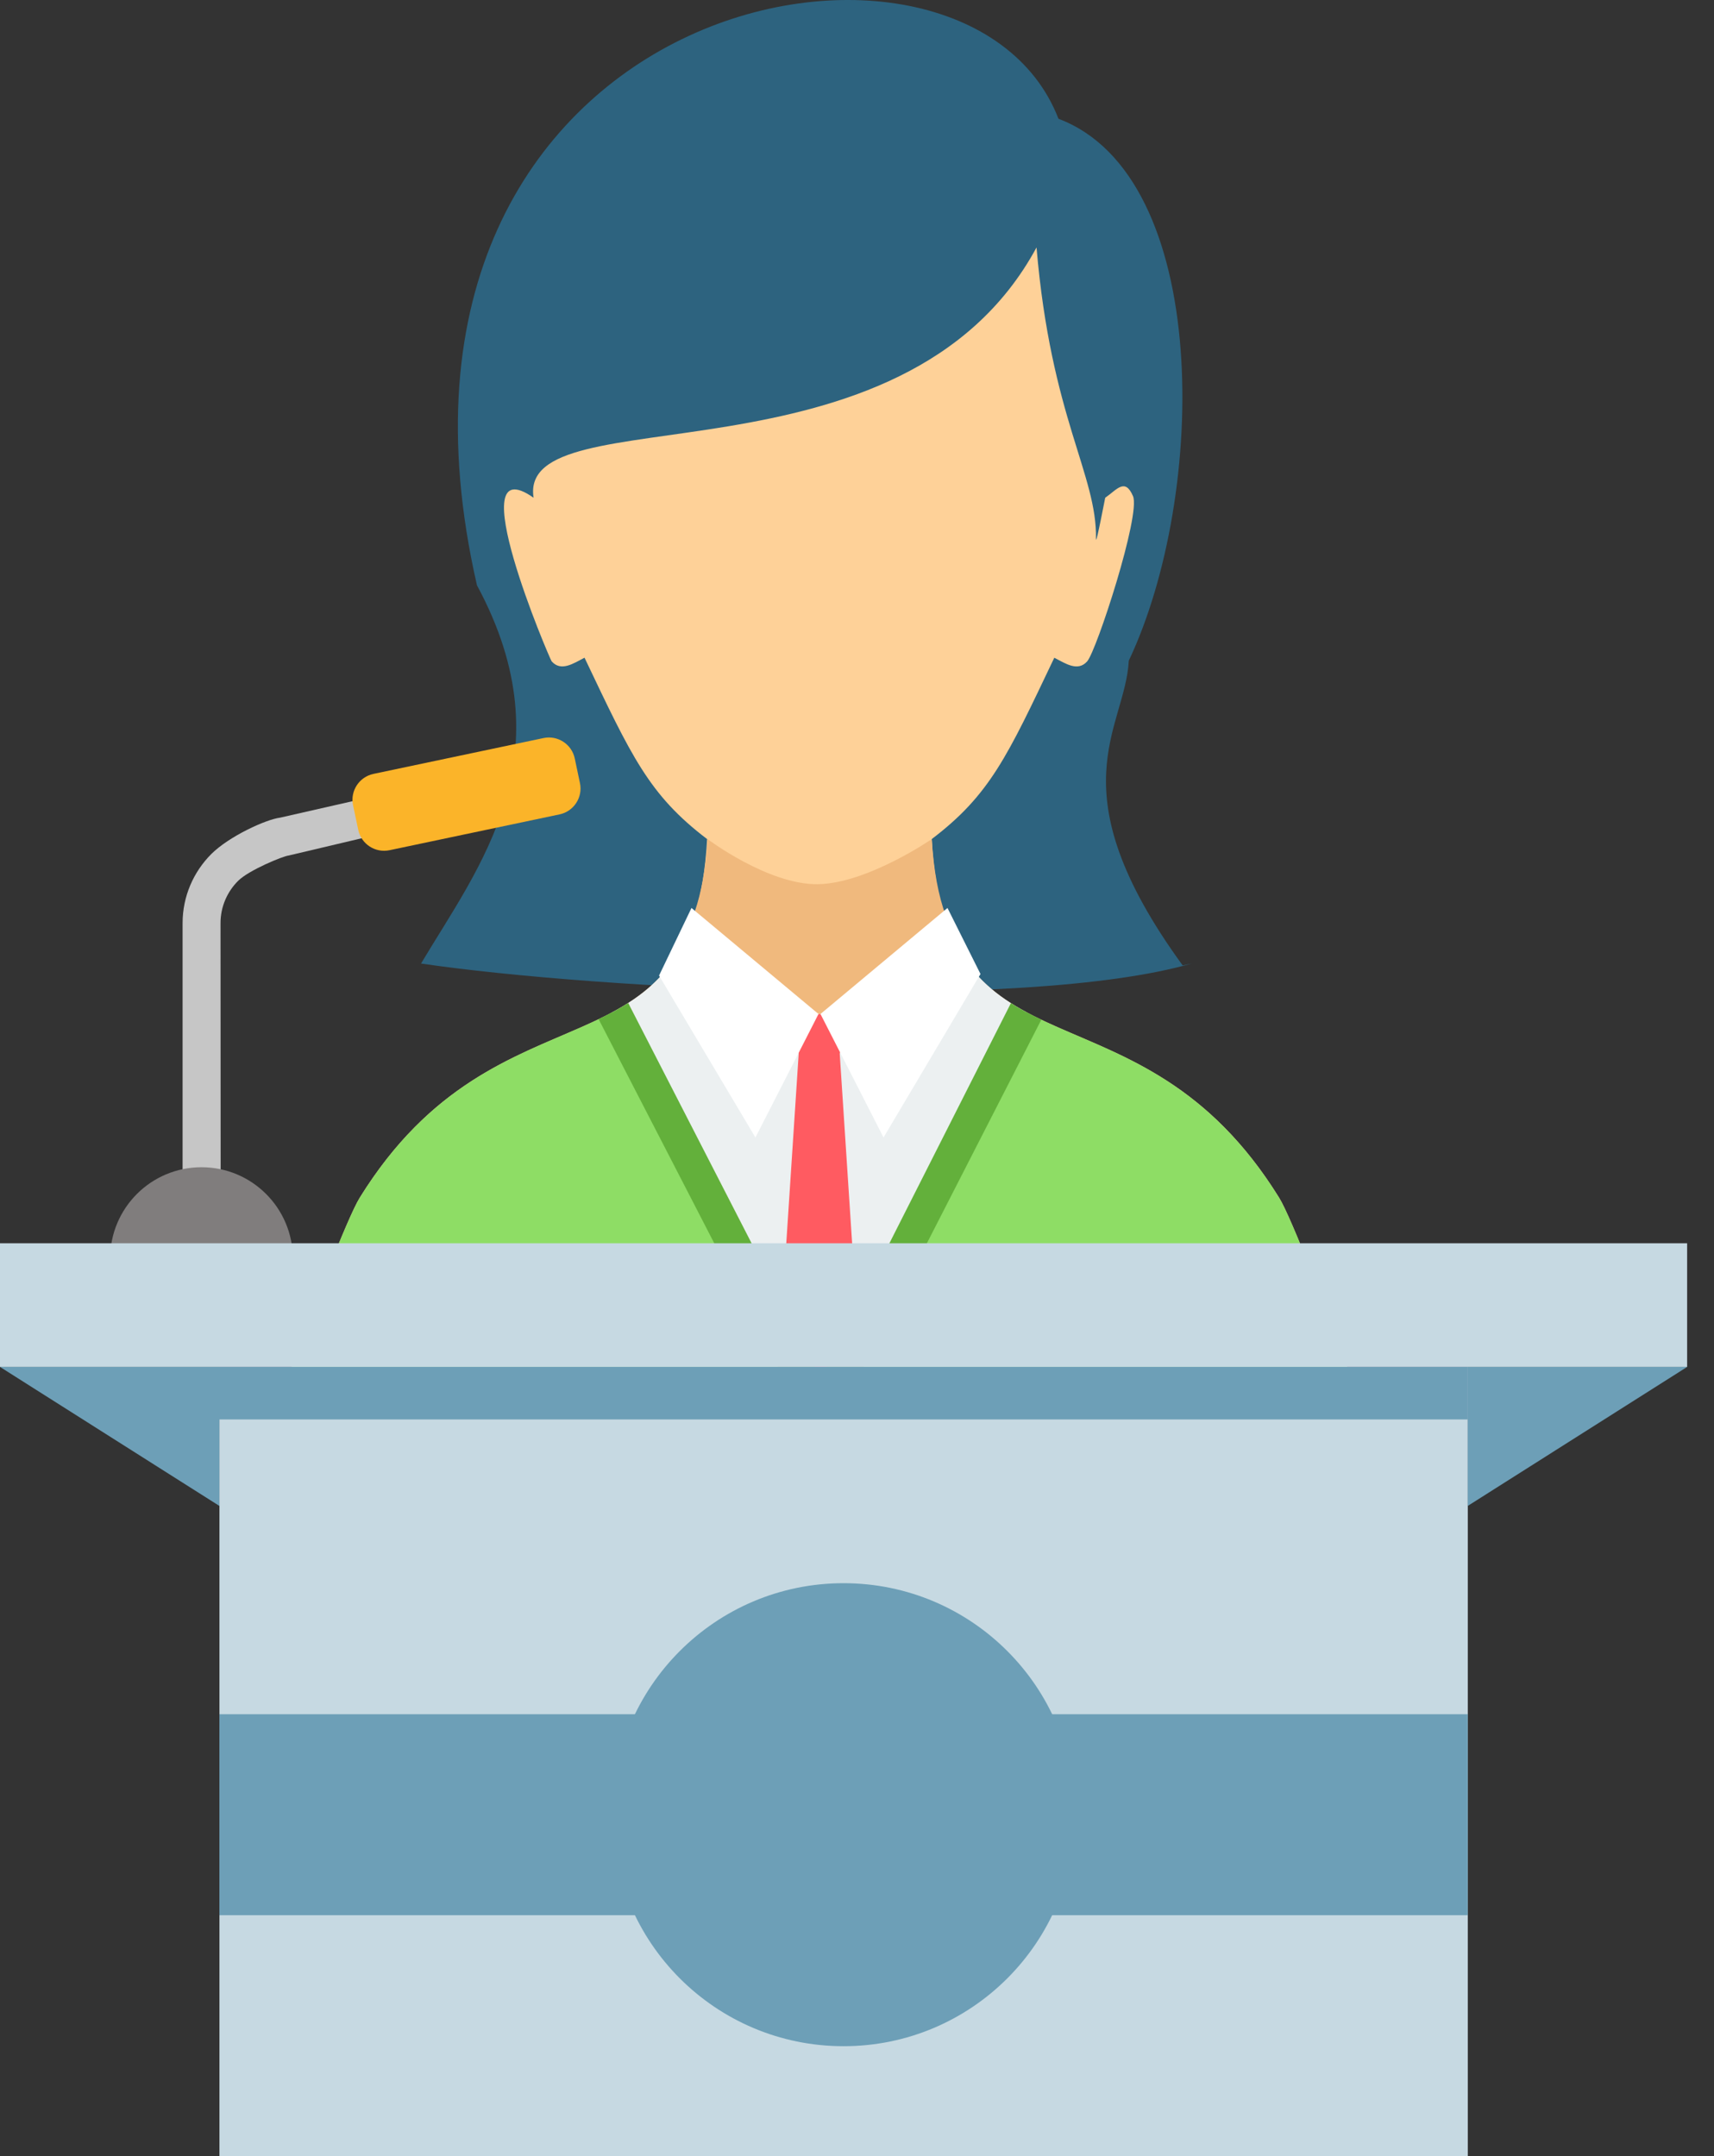 <svg width="62" height="78" viewBox="0 0 62 78" fill="none" xmlns="http://www.w3.org/2000/svg">
<rect x="0" y="0" width="62" height="78" fill="#333333" stroke="none"/>
<path d="M15.23 34.857C17.304 31.372 20.572 27.325 17.253 21.174C12.368 -0.187 34.883 -4.519 38.288 4.297C43.827 6.386 43.68 17.885 40.831 23.902C40.704 26.378 38.129 28.538 42.781 34.926L43.116 34.853C37.081 36.602 21.611 35.797 15.231 34.857H15.23V34.857Z" fill="#2D637F"/>
<path d="M21.144 23.794C22.842 27.36 23.47 28.753 25.578 30.355C25.085 39.438 18.111 35.098 13.011 43.332C12.571 44.043 11.192 47.596 9.977 51.052C15.627 54.752 22.382 56.905 29.641 56.905C36.899 56.905 43.654 54.752 49.305 51.052C48.09 47.596 46.711 44.043 46.271 43.332C41.171 35.098 34.196 39.437 33.703 30.355C35.812 28.752 36.44 27.36 38.137 23.794C38.553 24.011 38.988 24.306 39.326 23.926C39.664 23.546 41.272 18.612 40.983 17.946C40.694 17.28 40.411 17.704 39.98 18.006C40.002 17.863 39.64 19.789 39.645 19.496C39.686 17.167 38.016 15.114 37.494 8.952C32.652 17.907 18.706 14.224 19.301 18.006C16.585 16.104 19.886 23.847 19.955 23.925C20.293 24.305 20.728 24.01 21.144 23.793L21.144 23.794Z" fill="#FED198"/>
<path d="M24.454 34.595C23.857 35.533 23.057 36.135 22.131 36.63L22.132 36.631L29.912 51.377L37.132 36.619C36.099 36.065 35.225 35.375 34.615 34.228H34.614L29.678 36.684L29.526 36.694L25.146 34.35L24.454 34.595Z" fill="#ECF0F1"/>
<path d="M28.43 36.741L28.891 38.114L27.867 53.755L29.633 55.388L31.398 53.755L30.375 38.114L30.836 36.741L29.633 36.683L28.43 36.741Z" fill="#FF5B61"/>
<path d="M25.594 30.355C25.473 32.465 24.953 33.8 24.162 34.734L29.678 36.684L35.307 34.946C34.409 34.005 33.836 32.63 33.705 30.355C33.705 30.355 31.359 31.971 29.568 31.987C27.776 32.002 25.594 30.355 25.594 30.355Z" fill="#F0B97D"/>
<path d="M22.129 36.63C19.543 38.011 15.964 38.567 13.011 43.333C12.571 44.044 11.192 47.596 9.977 51.052C15.627 54.752 22.382 56.906 29.641 56.906C36.899 56.906 43.654 54.752 49.305 51.052C48.09 47.596 46.711 44.043 46.271 43.333C43.311 38.553 39.72 38.01 37.131 36.619L29.695 51.197L22.131 36.631L22.13 36.63H22.129Z" fill="#8EDD65"/>
<path d="M25.013 32.847L23.84 35.292L27.326 41.15L29.607 36.683L25.013 32.847ZM34.273 32.847L35.467 35.236L31.96 41.15L29.679 36.683L34.273 32.847Z" fill="white"/>
<path d="M22.724 36.284L29.698 49.867L36.567 36.29C36.912 36.509 37.281 36.704 37.667 36.889L29.698 52.46L21.654 36.87C22.029 36.69 22.387 36.498 22.724 36.284H22.724Z" fill="#63B03B"/>
<path d="M10.141 29.578L18.116 27.764V29.135L10.444 30.949C10.256 30.964 9.006 31.474 8.613 31.866C8.22 32.258 7.977 32.8 7.977 33.394C7.977 37.299 7.983 41.201 7.983 45.1H7.291H6.605V44.414V33.394C6.605 32.421 7.004 31.536 7.643 30.896C8.284 30.256 9.623 29.64 10.142 29.578H10.141Z" fill="#C6C6C6"/>
<path d="M13.507 27.997L19.661 26.7C20.174 26.592 20.682 26.923 20.79 27.436L20.979 28.332C21.087 28.845 20.755 29.353 20.242 29.461L14.088 30.758C13.575 30.866 13.067 30.535 12.959 30.022L12.77 29.127C12.662 28.614 12.993 28.106 13.506 27.998L13.507 27.997Z" fill="#FBB429"/>
<path d="M7.289 42.226C9.113 42.226 10.593 43.705 10.593 45.529L10.592 45.552H3.985L3.984 45.529C3.985 43.705 5.464 42.226 7.289 42.226Z" fill="#807D7D"/>
<path d="M0 44.977H61.028V49.449H0V44.977Z" fill="#C6D9E2"/>
<path d="M7.938 49.45H53.094V78H29.331H7.938V49.45Z" fill="#C6D9E2"/>
<path d="M0 49.45L7.936 54.479V49.45H0ZM61.028 49.45L53.092 54.479V49.45H61.028Z" fill="#6D9FB7"/>
<path d="M7.936 49.45H53.092V51.35H7.936V49.45Z" fill="#6D9FB7"/>
<path d="M53.092 62.014H7.936V69.285H53.092V62.014Z" fill="#6D9FB7"/>
<path d="M30.514 74.024C35.139 74.024 38.888 70.275 38.888 65.649C38.888 61.024 35.139 57.274 30.514 57.274C25.888 57.274 22.139 61.024 22.139 65.649C22.139 70.275 25.888 74.024 30.514 74.024Z" fill="#6D9FB7"/>
</svg>
